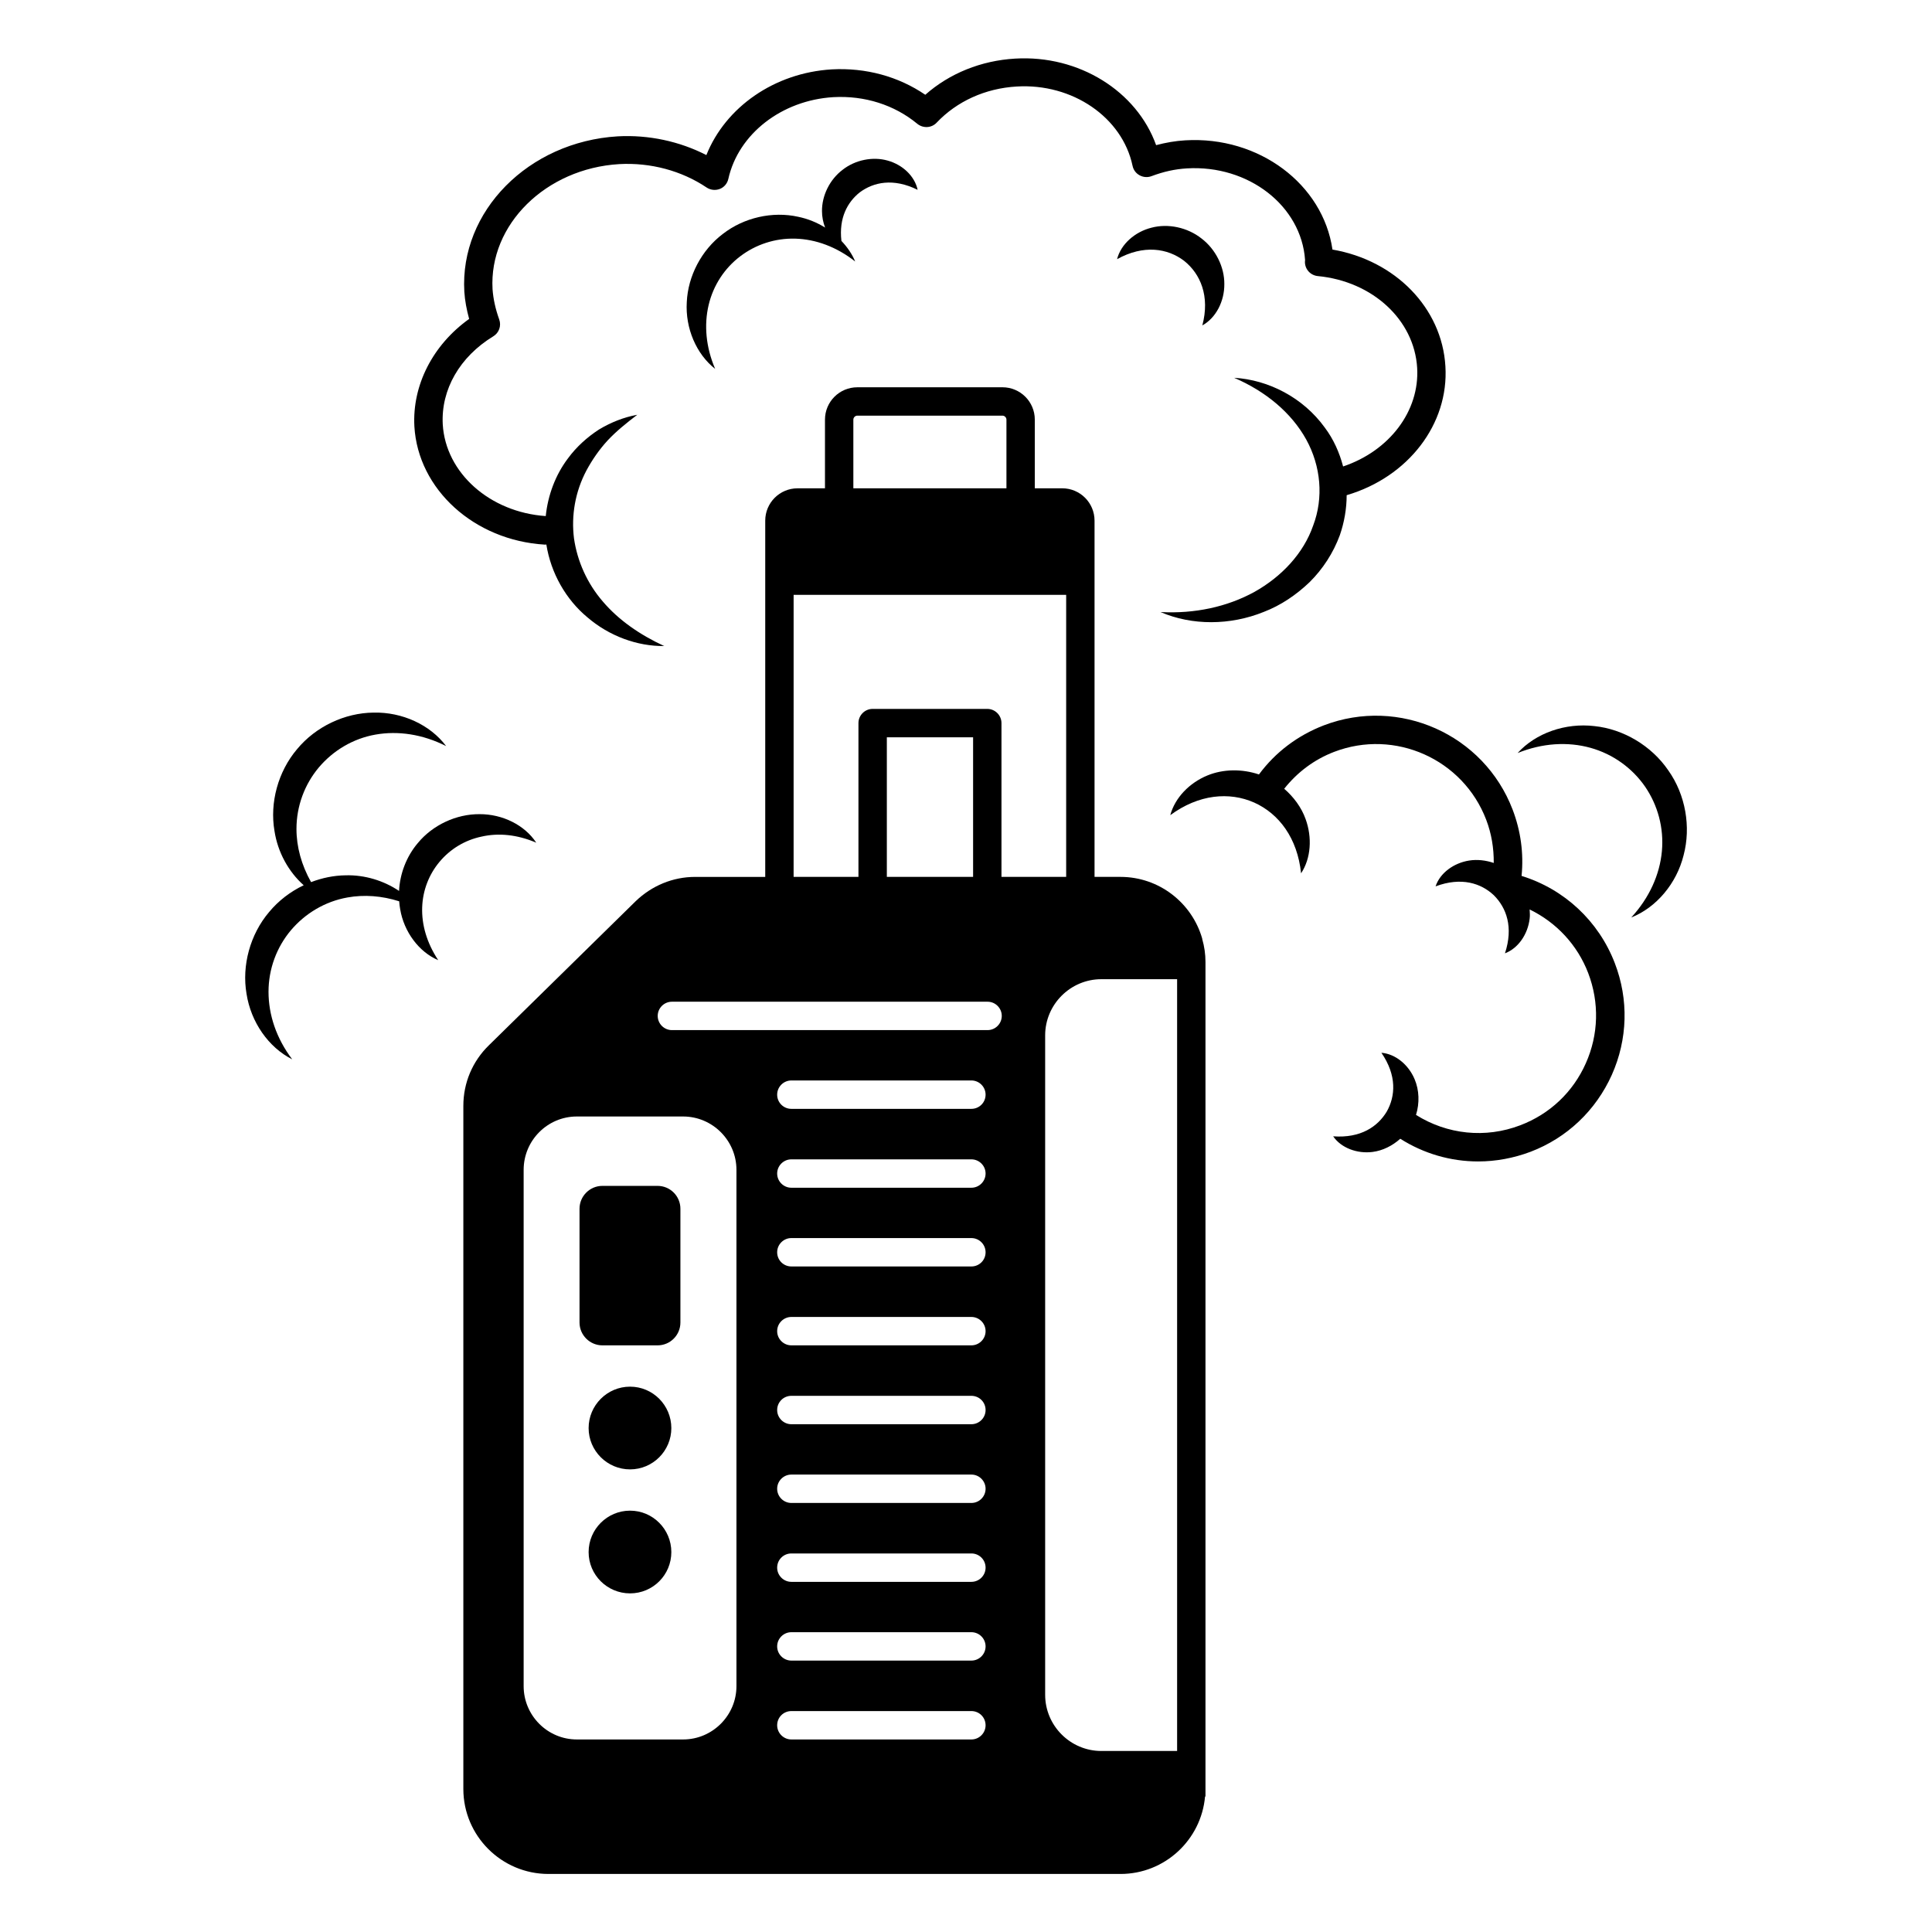 <?xml version="1.0" encoding="UTF-8"?>
<!-- Uploaded to: ICON Repo, www.svgrepo.com, Generator: ICON Repo Mixer Tools -->
<svg fill="#000000" width="800px" height="800px" version="1.1" viewBox="144 144 512 512" xmlns="http://www.w3.org/2000/svg">
 <g>
  <path d="m547.23 376.12c0.602-5.977-0.227-11.957-2.367-17.559-7.633-19.965-30.078-29.965-50.043-22.332-6.918 2.668-12.82 7.106-17.184 13.008-4.473-1.504-9.438-1.465-13.648 0.262-4.773 1.957-8.609 5.902-9.852 10.527 7.559-5.566 15.641-6.242 22.219-3.348 6.617 2.969 11.469 9.438 12.445 18.762 2.633-3.984 2.969-9.512 1.203-14.363-1.09-3.082-3.16-5.867-5.676-8.047 3.461-4.363 7.934-7.746 13.234-9.777 16.094-6.168 34.176 1.918 40.305 18.008 1.391 3.648 2.031 7.519 1.992 11.43-2.106-0.715-4.363-0.977-6.504-0.641-4.098 0.641-7.746 3.309-8.91 6.844 6.844-2.559 12.07-0.828 15.453 2.367 3.309 3.309 5.227 8.422 2.934 15.379 3.496-1.316 6.055-5.039 6.543-9.176 0.113-0.789 0.039-1.617 0-2.445 7.07 3.422 12.672 9.398 15.527 16.883 2.969 7.781 2.746 16.281-0.641 23.875-3.383 7.633-9.551 13.461-17.371 16.43-9.25 3.535-19.363 2.445-27.633-2.746 0.977-3.121 0.863-6.578-0.375-9.477-1.617-3.836-5.074-6.691-8.797-6.992 4.137 6.016 3.723 11.504 1.43 15.566-2.406 4.023-6.918 7.106-14.211 6.578 2.106 3.082 6.356 4.664 10.453 4.137 2.668-0.34 5.227-1.617 7.332-3.496 6.277 3.984 13.422 6.016 20.641 6.016 4.664 0 9.363-0.863 13.875-2.559 9.664-3.684 17.297-10.941 21.543-20.379 4.211-9.438 4.512-19.965 0.789-29.629-4.289-11.152-13.391-19.609-24.707-23.105z"/>
  <path d="m586.11 348.15c-4.473-6.543-11.918-10.941-19.59-11.73-7.672-0.902-15.527 1.844-20.34 7.144 6.578-2.668 13.309-3.047 19.289-1.391 5.977 1.656 11.09 5.375 14.477 10.266 3.383 4.926 5.039 10.98 4.473 17.145-0.562 6.168-3.309 12.332-8.121 17.559 6.656-2.633 12.031-9.023 13.875-16.504 1.992-7.488 0.527-16.023-4.062-22.488z"/>
  <path d="m310.97 511.48c-6.055 0-10.98 4.926-10.98 10.98 0 6.016 4.926 10.941 10.98 10.941s10.941-4.926 10.941-10.941c-0.004-6.055-4.891-10.98-10.941-10.98z"/>
  <path d="m318.26 458.27h-14.625c-3.309 0-6.055 2.707-6.055 6.055v30.152c0 3.348 2.746 6.055 6.055 6.055h14.625c3.348 0 6.055-2.707 6.055-6.055v-30.152c-0.004-3.348-2.711-6.055-6.055-6.055z"/>
  <path d="m310.97 544.34c-6.055 0-10.98 4.926-10.98 10.98 0 6.055 4.926 10.941 10.98 10.941s10.941-4.887 10.941-10.941c-0.004-6.055-4.891-10.98-10.941-10.98z"/>
  <path d="m286.11 367.32c-3.047-4.664-8.949-7.594-15.039-7.559-6.09-0.039-12.371 2.82-16.355 7.672-3.008 3.535-4.738 8.121-4.965 12.672-4.023-2.707-9.062-4.285-14.176-4.137-3.082 0.039-6.203 0.676-9.137 1.805-2.559-4.551-3.871-9.363-3.871-14.098 0-6.09 2.18-11.844 5.941-16.316 3.762-4.438 9.023-7.633 15-8.684 5.977-1.055 12.484-0.113 18.723 3.047-4.211-5.641-11.656-9.062-19.25-8.875-7.594 0.074-15.301 3.684-20.266 9.699-5.039 5.941-7.258 14.176-5.977 21.656 0.863 5.641 3.723 10.828 7.746 14.398-3.496 1.656-6.691 4.098-9.176 7.106-5.039 5.941-7.258 14.176-5.977 21.656 1.164 7.519 5.828 14.211 12.105 17.371-4.211-5.566-6.277-11.805-6.277-17.898 0-6.09 2.18-11.844 5.941-16.316 3.762-4.438 9.023-7.633 15-8.684 4.398-0.789 9.062-0.453 13.688 1.016 0.039 0.715 0.152 1.43 0.262 2.106 1.016 6.016 4.965 11.316 10.078 13.496-3.047-4.625-4.398-9.398-4.25-13.988 0.152-4.586 1.844-8.797 4.625-12.105 2.781-3.309 6.617-5.715 11.129-6.656 4.441-1.012 9.402-0.562 14.477 1.617z"/>
  <path d="m288.37 288.33h0.227c0.074 0 0.113-0.039 0.188-0.039 1.203 7.594 5.188 14.59 10.902 19.324 5.789 4.965 13.195 7.672 20.34 7.594-6.504-3.008-12.07-6.879-16.242-11.77-4.211-4.852-6.805-10.754-7.672-16.77-0.754-6.055 0.301-12.332 3.309-18.008 1.504-2.781 3.348-5.488 5.641-7.973 2.293-2.445 4.965-4.586 7.82-6.769-3.535 0.641-6.957 1.992-10.152 3.91-3.121 2.031-5.977 4.586-8.234 7.672-3.269 4.324-5.301 9.699-5.867 15.266-14.812-1.016-26.543-11.43-27.297-24.324-0.488-9.211 4.512-17.898 13.387-23.312 1.543-0.941 2.18-2.781 1.578-4.473-1.016-2.82-1.578-5.453-1.766-8.008-0.977-17.105 14.098-31.996 33.574-33.16 8.273-0.453 16.504 1.73 23.16 6.203 1.016 0.676 2.332 0.828 3.496 0.375 1.164-0.453 1.992-1.465 2.258-2.668 2.668-11.918 14.137-20.828 27.824-21.656 8.273-0.453 16.168 2.031 22.258 7.07 1.543 1.242 3.762 1.129 5.113-0.301 5.375-5.676 12.895-9.098 21.207-9.586 14.777-0.902 28.012 8.16 30.719 21.016 0.227 1.09 0.902 1.992 1.879 2.519 0.977 0.527 2.106 0.602 3.121 0.227 3.195-1.203 6.242-1.879 9.398-2.066 16.316-0.977 30.34 9.926 31.32 24.289 0 0.188-0.039 0.34-0.039 0.488 0 1.957 1.465 3.57 3.422 3.762 14.512 1.391 25.566 11.617 26.32 24.324 0.676 11.43-7.332 21.996-19.625 26.129-0.977-3.723-2.559-7.258-4.852-10.301-5.754-7.973-14.965-12.672-24.023-13.195 8.309 3.57 15.152 9.211 19.102 16.355 3.91 7.106 4.625 15.453 1.844 22.785-2.559 7.406-8.383 13.574-15.566 17.598-7.258 3.984-15.867 5.828-24.891 5.34 8.348 3.609 18.461 3.57 27.371-0.039 4.512-1.73 8.609-4.512 12.145-7.894 3.496-3.461 6.277-7.746 8.008-12.445 1.164-3.383 1.805-6.992 1.805-10.602h0.039c16.316-4.812 27.07-18.875 26.129-34.141-0.902-15.492-13.309-28.086-29.93-30.941-2.519-17.297-19.438-30.117-39.027-28.949-2.594 0.152-5.152 0.602-7.707 1.277-5.113-14.289-20.453-23.949-37.371-22.934-9.023 0.527-17.371 3.91-23.801 9.586-7.106-4.852-15.754-7.219-24.777-6.731-15.191 0.902-28.16 10-33.238 22.711-7.106-3.648-15.301-5.414-23.5-4.965-23.648 1.43-41.883 19.852-40.645 41.168 0.152 2.367 0.602 4.738 1.277 7.219-9.625 6.879-15.113 17.559-14.512 28.5 0.98 16.652 15.832 30.188 34.555 31.312z"/>
  <path d="m371.84 194.98c3.648-2.707 8.875-3.871 15.34-0.676-0.754-3.609-3.984-6.656-7.934-7.746-3.949-1.129-8.609-0.188-11.957 2.445-3.422 2.594-5.488 6.844-5.453 10.941 0 1.504 0.301 3.008 0.828 4.363-2.18-1.355-4.586-2.332-7.144-2.859-6.769-1.504-14.363 0.188-19.965 4.551-5.676 4.285-9.25 11.203-9.551 18.086-0.414 6.879 2.519 13.762 7.519 17.672-2.481-5.789-2.969-11.656-1.73-16.918 1.242-5.266 4.25-9.777 8.348-12.895 4.098-3.121 9.211-4.852 14.625-4.699 5.375 0.152 10.902 2.144 15.867 6.055-0.828-1.992-2.106-3.836-3.648-5.453-0.707-6.059 1.586-10.27 4.856-12.867z"/>
  <path d="m468.46 219.3c0.039-4.551-2.293-9.25-6.055-12.105-3.723-2.934-8.836-4.023-13.234-2.859-4.398 1.09-8.121 4.363-9.137 8.348 7.031-3.91 13.422-2.894 17.785 0.453 4.285 3.422 6.879 9.324 4.812 17.105 3.609-1.992 5.863-6.394 5.828-10.941z"/>
  <path d="m462.6 392.74c-2.707-9.438-11.391-16.355-21.656-16.355h-6.879v-94.406c0-4.738-3.836-8.574-8.574-8.574h-7.258v-18.199c0-4.738-3.836-8.574-8.574-8.574l-38.457 0.004c-4.738 0-8.574 3.836-8.574 8.574v18.199h-7.258c-4.738 0-8.574 3.836-8.574 8.574v94.406h-18.574c-5.867 0-11.469 2.293-15.793 6.469l-38.867 38.156c-4.363 4.25-6.769 9.965-6.769 16.055v181.03c0 12.406 10.113 22.52 22.559 22.52h151.59c11.73 0 21.395-9.023 22.41-20.527h0.113v-221.15c0-2.106-0.301-4.137-0.863-6.09zm-60.719-16.355h-22.859v-36.996h22.859zm-31.734-121.18c0-0.562 0.488-1.055 1.055-1.055h38.461c0.562 0 1.055 0.488 1.055 1.055v18.199l-40.57-0.004zm-15.828 46.434h72.227v74.746l-17.145-0.004v-40.754c0-2.066-1.691-3.762-3.762-3.762h-30.379c-2.066 0-3.762 1.691-3.762 3.762v40.758h-17.184zm-15.152 289.2c0 7.781-6.356 14.137-14.137 14.137h-28.16c-7.781 0-14.098-6.356-14.098-14.137v-136.82c0-7.781 6.316-14.137 14.098-14.137h28.16c7.781 0 14.137 6.356 14.137 14.137zm62.262 14.137h-47.711c-2.066 0-3.762-1.691-3.762-3.762 0-2.106 1.691-3.762 3.762-3.762h47.711c2.066 0 3.762 1.656 3.762 3.762 0 2.07-1.691 3.762-3.762 3.762zm0-20.902h-47.711c-2.066 0-3.762-1.691-3.762-3.762 0-2.066 1.691-3.762 3.762-3.762h47.711c2.066 0 3.762 1.691 3.762 3.762 0 2.07-1.691 3.762-3.762 3.762zm0-20.867h-47.711c-2.066 0-3.762-1.691-3.762-3.762 0-2.106 1.691-3.762 3.762-3.762h47.711c2.066 0 3.762 1.656 3.762 3.762 0 2.07-1.691 3.762-3.762 3.762zm0-20.906h-47.711c-2.066 0-3.762-1.691-3.762-3.762 0-2.066 1.691-3.762 3.762-3.762h47.711c2.066 0 3.762 1.691 3.762 3.762 0 2.07-1.691 3.762-3.762 3.762zm0-20.867h-47.711c-2.066 0-3.762-1.691-3.762-3.762 0-2.106 1.691-3.762 3.762-3.762h47.711c2.066 0 3.762 1.656 3.762 3.762 0 2.07-1.691 3.762-3.762 3.762zm0-20.902h-47.711c-2.066 0-3.762-1.691-3.762-3.762 0-2.066 1.691-3.762 3.762-3.762h47.711c2.066 0 3.762 1.691 3.762 3.762 0 2.07-1.691 3.762-3.762 3.762zm0-20.906h-47.711c-2.066 0-3.762-1.656-3.762-3.762 0-2.066 1.691-3.762 3.762-3.762h47.711c2.066 0 3.762 1.691 3.762 3.762 0 2.109-1.691 3.762-3.762 3.762zm0-20.863h-47.711c-2.066 0-3.762-1.691-3.762-3.762 0-2.066 1.691-3.762 3.762-3.762h47.711c2.066 0 3.762 1.691 3.762 3.762 0 2.066-1.691 3.762-3.762 3.762zm0-20.906h-47.711c-2.066 0-3.762-1.656-3.762-3.762 0-2.066 1.691-3.762 3.762-3.762h47.711c2.066 0 3.762 1.691 3.762 3.762 0 2.109-1.691 3.762-3.762 3.762zm4.289-20.867h-83.656c-2.066 0-3.762-1.691-3.762-3.762 0-2.066 1.691-3.762 3.762-3.762h83.656c2.066 0 3.762 1.691 3.762 3.762-0.004 2.07-1.695 3.762-3.762 3.762zm50.23 191.04h-20.078c-8.195 0-14.891-6.691-14.891-14.891v-174.75c0-8.195 6.691-14.891 14.891-14.891h20.078z"/>
 </g>
</svg>
